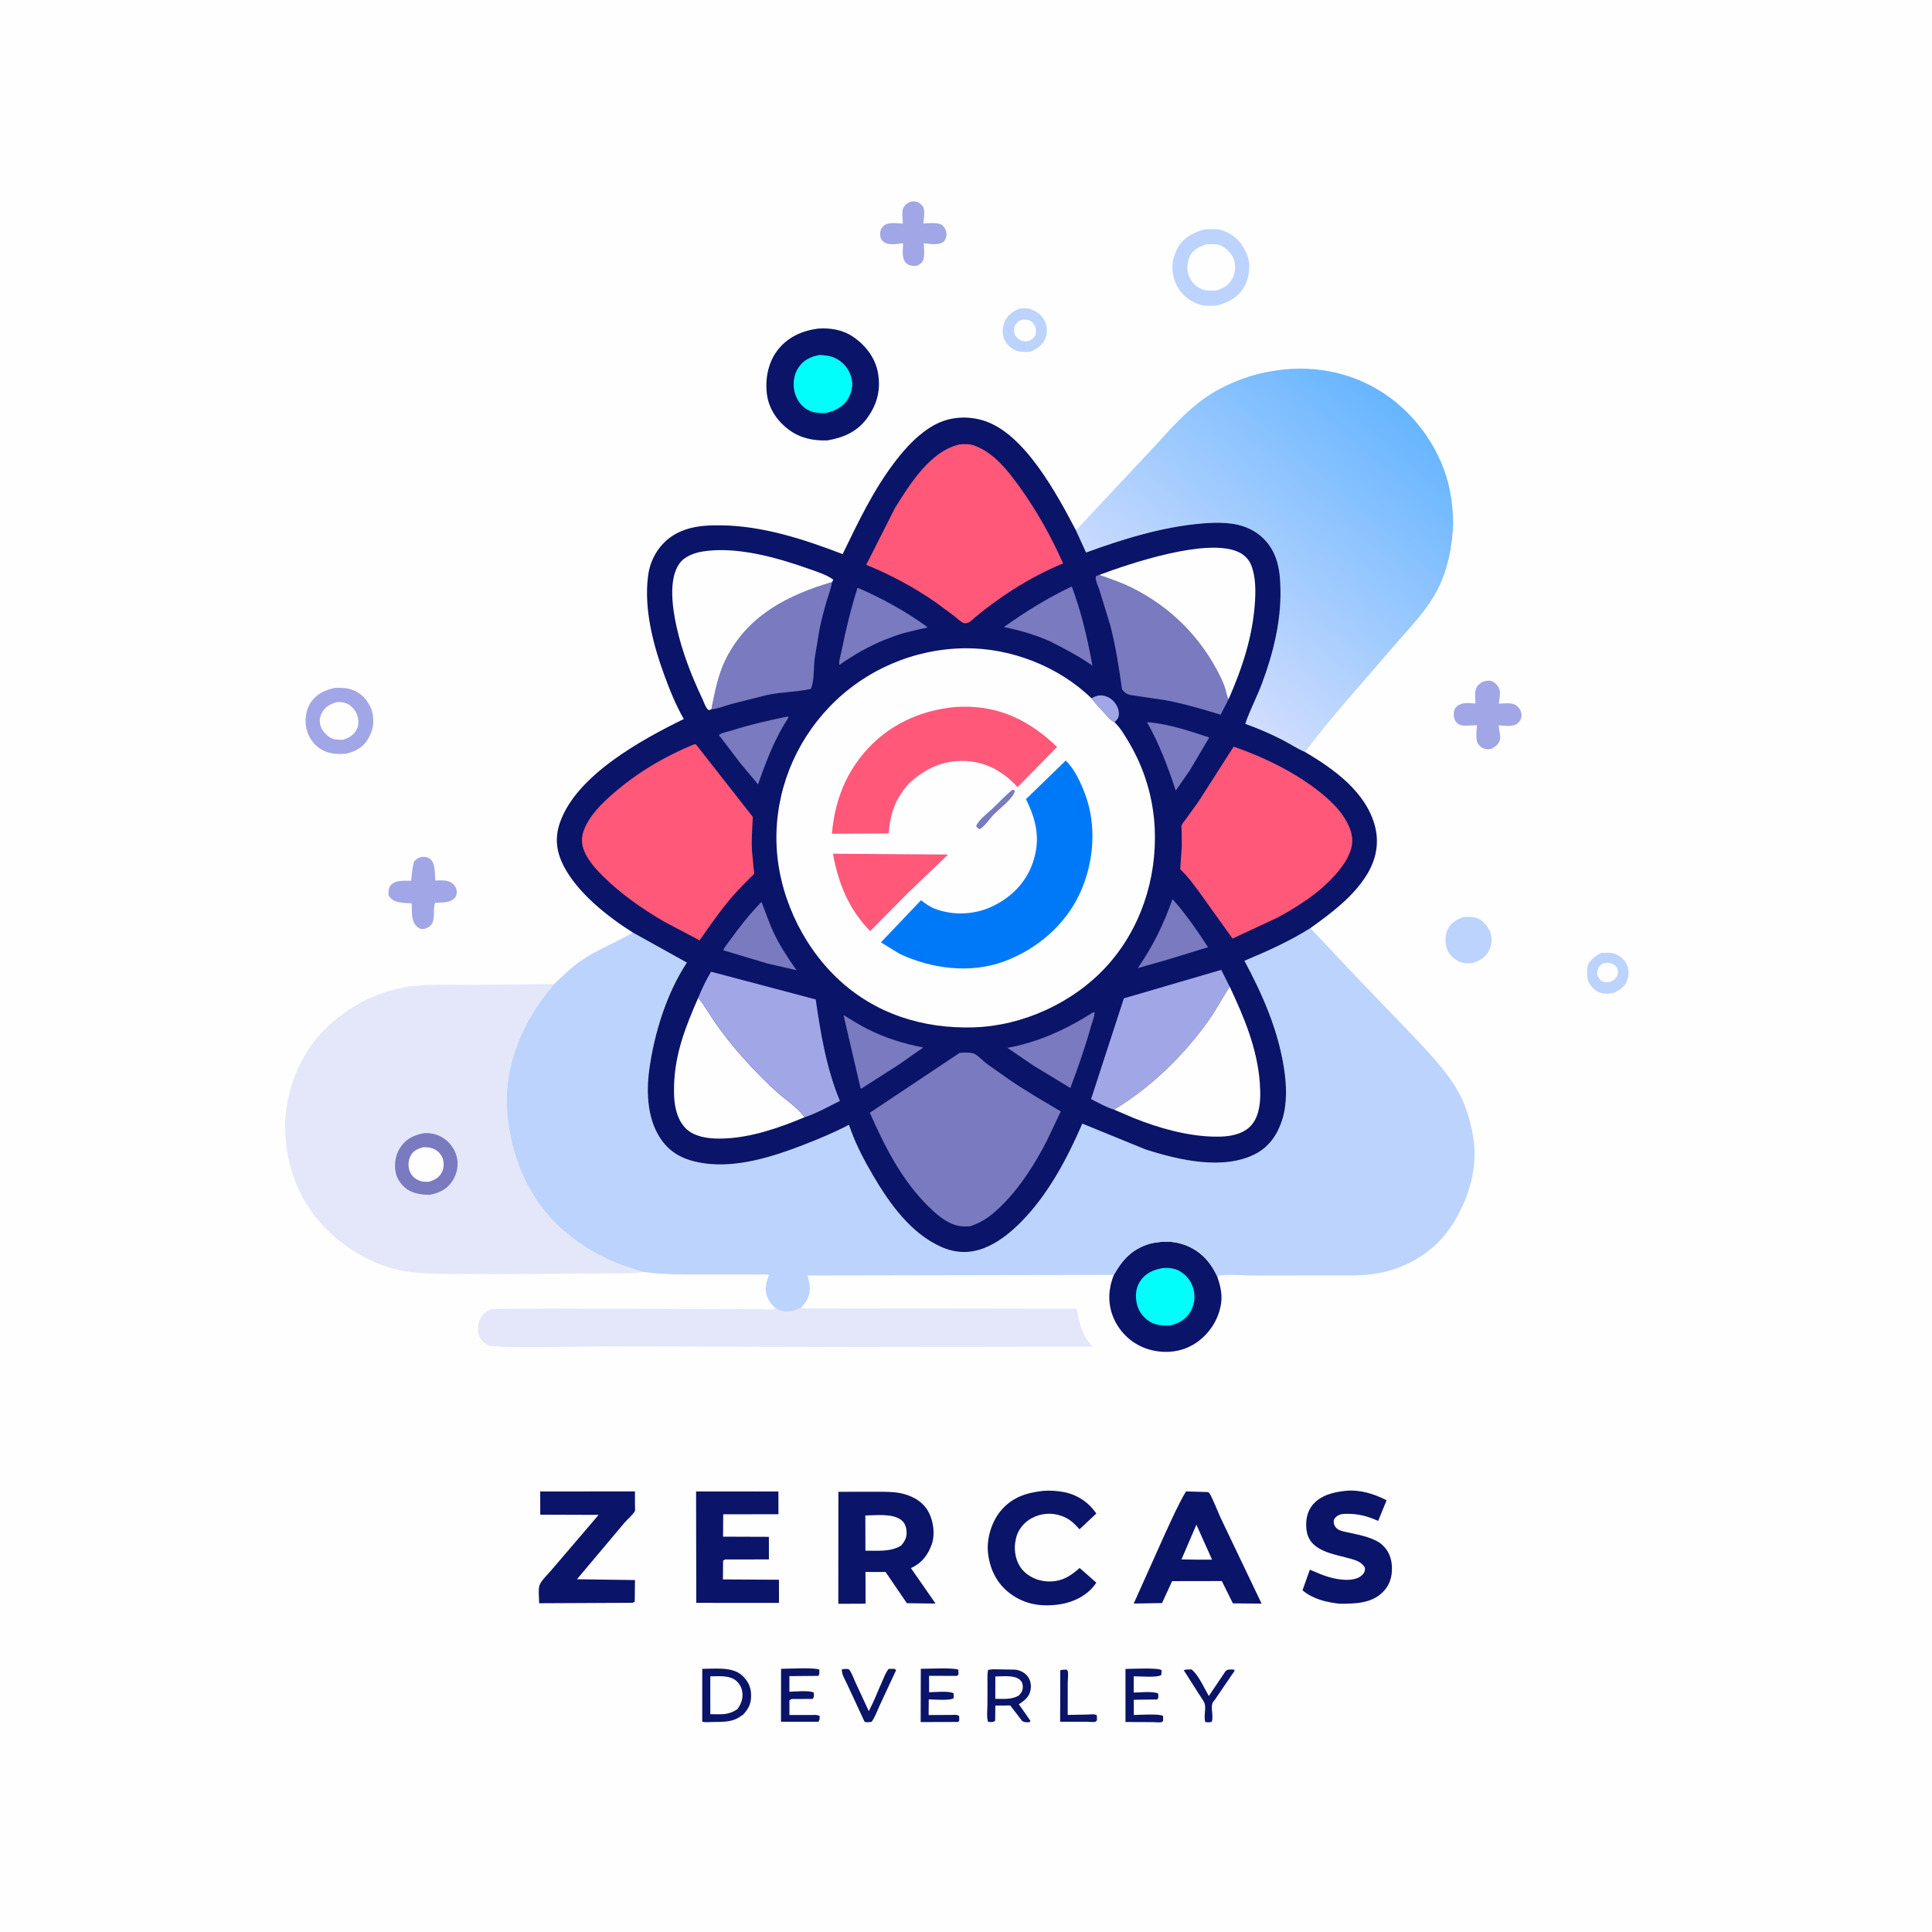 <svg version="1.1" xmlns="http://www.w3.org/2000/svg" style="display: block;" viewBox="0 0 2048 2048" width="1024" height="1024">
<defs>
	<linearGradient id="Gradient1" gradientUnits="userSpaceOnUse" x1="1479.79" y1="426.22" x2="1243.22" y2="699.717">
		<stop class="stop0" offset="0" stop-opacity="1" stop-color="rgb(102,181,255)"/>
		<stop class="stop1" offset="1" stop-opacity="1" stop-color="rgb(209,221,254)"/>
	</linearGradient>
</defs>
<path transform="translate(0,0)" fill="rgb(254,254,254)" d="M -0 -0 L 2048 0 L 2048 2048 L -0 2048 L -0 -0 z"/>
<path transform="translate(0,0)" fill="rgb(10,20,104)" d="M 1123.95 1770.5 C 1126.07 1769.89 1128.3 1769.97 1130.5 1769.88 C 1130.96 1770.42 1131.69 1770.82 1131.87 1771.5 C 1132.63 1774.4 1131.86 1780.07 1131.85 1783.2 L 1131.82 1817.9 L 1153.46 1817.48 C 1156.53 1817.38 1160.04 1816.63 1162.66 1818.25 L 1162.86 1823.5 C 1162.23 1824.05 1161.77 1824.88 1160.97 1825.16 C 1159.4 1825.71 1154.79 1825.15 1152.84 1825.15 L 1123.79 1825.1 L 1123.95 1770.5 z"/>
<path transform="translate(0,0)" fill="rgb(10,20,104)" d="M 1254.83 1770.5 C 1257.55 1769.48 1260.13 1769.69 1263 1769.65 C 1270.26 1775.05 1276.65 1789.71 1281.41 1797.84 L 1299.14 1771.5 C 1301.61 1769.07 1304.78 1769.85 1308 1769.81 L 1308.81 1771 L 1298.11 1786.65 L 1288.34 1801.04 C 1287.46 1802.33 1285.5 1804.45 1285.11 1805.78 C 1283.42 1811.42 1286.57 1819.13 1284.5 1825.22 C 1281.9 1825.8 1280.26 1825.87 1277.64 1825.39 C 1275.82 1819.26 1278.45 1812.52 1277.15 1806.5 C 1276.56 1803.73 1273.34 1799.63 1271.81 1797.13 L 1254.83 1770.5 z"/>
<path transform="translate(0,0)" fill="rgb(10,20,104)" d="M 892.484 1769.5 C 894.695 1769.32 897.73 1768.68 899.776 1769.63 C 901.75 1770.56 905.741 1781.05 906.772 1783.31 L 920.96 1813.92 C 926.193 1804.06 930.241 1793.37 934.806 1783.18 C 936.913 1778.47 938.766 1773.14 942 1769.09 L 948.5 1769.04 L 949.872 1770.5 L 945.939 1778.99 L 932.51 1807.82 C 929.895 1813.55 927.629 1820 924 1825.16 C 921.366 1825.54 919.097 1826.05 916.5 1825.17 L 897.901 1785.08 C 895.837 1780.51 891.839 1774.59 892.484 1769.5 z"/>
<path transform="translate(0,0)" fill="rgb(10,20,104)" d="M 1193.06 1769.16 C 1199.28 1769.13 1228.12 1767.53 1231.36 1770.5 L 1231.05 1775.5 C 1227.2 1778.63 1207.75 1776.9 1201.82 1776.94 L 1201.74 1794.17 C 1208.17 1794.19 1222.3 1792.47 1227.69 1795.22 C 1227.83 1798 1228.55 1799.29 1226.66 1801.5 L 1201.86 1801.8 L 1201.9 1817.95 C 1207.35 1817.92 1229.34 1816.34 1232.89 1819 L 1232.99 1824 C 1232.49 1824.49 1232.16 1825.26 1231.5 1825.47 C 1229.32 1826.15 1224.12 1825.51 1221.72 1825.51 L 1193.06 1825.39 L 1193.06 1769.16 z"/>
<path transform="translate(0,0)" fill="rgb(10,20,104)" d="M 976.092 1769.03 C 982.454 1769.01 1012.37 1767.58 1015.89 1770 L 1016.03 1775 L 1014.58 1776.5 L 984.863 1776.48 L 984.857 1793.83 C 991.202 1793.85 1005.84 1792.04 1010.87 1795 L 1010.97 1800 C 1007.81 1803.06 989.824 1801.44 984.507 1801.44 L 984.403 1818.01 L 1008.31 1817.91 C 1011.49 1817.9 1014.06 1817.29 1016.77 1819 L 1016.84 1824 L 1015.5 1825.35 L 975.953 1825.46 L 976.092 1769.03 z"/>
<path transform="translate(0,0)" fill="rgb(10,20,104)" d="M 827.971 1769.03 C 834.783 1769 864.493 1767.33 868.5 1769.97 C 868.578 1772.34 868.823 1774.33 867.666 1776.5 L 836.811 1776.77 L 836.77 1793.29 C 843.064 1793.28 857.462 1791.48 862.663 1794.23 C 862.777 1797.25 863.264 1798.39 861.5 1800.93 L 839.5 1801 C 837.729 1801.6 838.648 1801.16 836.826 1802.5 L 836.825 1817.97 L 860.399 1817.99 C 863.528 1817.99 866.077 1817.49 868.837 1819 C 868.778 1821.72 869.232 1822.86 867.5 1825.1 L 827.883 1825.11 L 827.971 1769.03 z"/>
<path transform="translate(0,0)" fill="rgb(188,211,253)" d="M 1697.12 1010.17 C 1701.68 1010.17 1706.3 1009.37 1710.75 1010.75 C 1716.56 1012.55 1721.85 1017.04 1724.58 1022.48 C 1726.98 1027.25 1726.54 1035.18 1724.56 1040.08 C 1722.11 1046.15 1716.64 1049.92 1710.87 1052.41 C 1704.66 1053.57 1698.55 1054.21 1692.91 1050.76 C 1688.34 1047.96 1683.78 1042.75 1682.91 1037.29 C 1682.27 1033.32 1681.91 1023.57 1684.49 1020.4 L 1685.29 1019.5 C 1689.03 1015.12 1692.09 1012.8 1697.12 1010.17 z"/>
<path transform="translate(0,0)" fill="rgb(254,254,254)" d="M 1698.88 1021.5 C 1701.4 1020.71 1703.87 1020.37 1706.5 1020.85 C 1709.6 1021.42 1712.16 1022.88 1713.85 1025.63 C 1715.22 1027.85 1715.4 1030.88 1714.64 1033.34 C 1713.58 1036.79 1711.37 1038.36 1708.5 1040.16 C 1706.53 1041.09 1704.18 1041.29 1702 1041.14 C 1699.71 1040.99 1697.19 1040.02 1695.78 1038.16 C 1693.44 1035.08 1692.58 1032.32 1693.45 1028.5 C 1694.29 1024.82 1696.1 1023.61 1698.88 1021.5 z"/>
<path transform="translate(0,0)" fill="rgb(188,211,253)" d="M 1080.21 327.183 C 1083.32 327.054 1088.15 326.347 1091.11 327.254 C 1097.19 329.115 1103.37 333.068 1106.62 338.712 C 1109.66 343.999 1110.69 350.808 1108.86 356.644 C 1106.14 365.341 1100.43 368.908 1092.71 372.792 L 1091.3 372.85 C 1084.71 373.17 1078.07 373.41 1072.5 369.157 L 1071.67 368.5 C 1068.37 366.038 1066.61 363.732 1064.77 360 C 1062.21 354.834 1062.51 347.606 1064.51 342.305 C 1067.48 334.406 1072.76 330.622 1080.21 327.183 z"/>
<path transform="translate(0,0)" fill="rgb(254,254,254)" d="M 1081.6 339.5 C 1083.77 338.964 1086.24 338.561 1088.5 338.866 C 1091.25 339.237 1093.54 340.612 1095.27 342.751 C 1097.81 345.886 1098.82 350.444 1097.75 354.375 C 1096.74 358.066 1093.69 359.851 1090.5 361.38 C 1089.18 361.652 1087.86 361.963 1086.5 361.907 C 1082.41 361.741 1079.28 359.492 1076.78 356.418 C 1074.87 354.061 1074.52 350.821 1075.06 347.907 C 1075.82 343.681 1078.3 341.752 1081.6 339.5 z"/>
<path transform="translate(0,0)" fill="rgb(188,211,253)" d="M 1551.58 972.056 C 1556.72 971.862 1561.96 971.557 1566.79 973.693 C 1572.81 976.362 1577.59 982.593 1579.88 988.646 C 1582.08 994.451 1581.25 1001.46 1578.74 1007.03 C 1575.25 1014.76 1569.05 1017.83 1561.68 1020.82 C 1557.85 1021.02 1553.4 1021.56 1549.7 1020.39 C 1543.75 1018.52 1537.04 1013.53 1534.48 1007.64 C 1531.65 1001.15 1531.41 992.15 1534.44 985.66 C 1537.96 978.093 1543.95 974.624 1551.58 972.056 z"/>
<path transform="translate(0,0)" fill="rgb(10,20,104)" d="M 1052.47 1769.5 L 1076 1769.87 C 1081.21 1770.44 1086.36 1772.95 1089.5 1777.22 C 1092.67 1781.53 1093.42 1786.92 1092.31 1792.08 C 1090.78 1799.18 1085.68 1802.84 1080.03 1806.63 L 1092.21 1823.98 L 1091.76 1825.5 C 1088.49 1825.75 1086.45 1826.02 1083.5 1824.26 L 1070.9 1807.86 L 1055.12 1807.98 L 1054.9 1824 C 1052.7 1826.06 1050.42 1825.31 1047.5 1825.31 C 1045.61 1820.52 1046.71 1812.68 1046.72 1807.47 L 1046.78 1784.63 C 1046.8 1779.87 1046.35 1774.73 1047.5 1770.09 L 1052.47 1769.5 z"/>
<path transform="translate(0,0)" fill="rgb(254,254,254)" d="M 1055.09 1777.13 C 1062.72 1777.1 1075.3 1775.35 1081.2 1780.71 C 1083.47 1782.78 1084.15 1784.73 1084.19 1787.72 C 1084.26 1792.19 1082.83 1794.48 1079.72 1797.5 C 1072.09 1801.76 1063.52 1800.83 1055.06 1800.82 L 1055.09 1777.13 z"/>
<path transform="translate(0,0)" fill="rgb(161,166,230)" d="M 966.46 213.5 L 968.23 213.495 C 973.133 213.582 975.265 215.43 978.5 218.936 C 980.75 224.323 979.297 231.181 978.838 236.902 C 984.195 236.755 995.482 235.214 999.368 239.21 C 1002.02 241.935 1003.34 244.901 1003.27 248.734 C 1003.22 251.641 1002.13 254.935 999.611 256.674 C 994.456 260.228 985.118 258.396 979.244 257.873 C 979.499 263.194 980.302 269.834 978.862 275 C 977.921 278.373 975.396 279.952 972.5 281.546 C 970.783 281.823 970.801 281.908 969.354 281.904 C 965.682 281.893 962.41 281.002 959.906 278.157 C 955.533 273.189 957.202 264.072 957.411 257.812 C 951.403 258.389 942.074 260.473 936.913 256.5 C 933.821 254.12 933.157 252.174 932.999 248.477 C 932.857 245.17 933.975 241.773 936.5 239.51 C 941.487 235.041 950.877 236.723 957.072 237.09 C 956.896 232.506 955.693 224.601 957.474 220.567 C 959.123 216.833 962.735 214.571 966.46 213.5 z"/>
<path transform="translate(0,0)" fill="rgb(10,20,104)" d="M 744.424 1769.06 C 757.327 1769.06 775.923 1766.58 786.222 1775.66 C 792.151 1780.89 795.794 1787.4 796.15 1795.36 C 796.584 1805.05 794.243 1810.43 787.925 1817.43 L 782.692 1820.93 C 774.543 1825.7 765.18 1825.17 756.08 1825.38 C 752.32 1825.46 748.045 1825.97 744.41 1825.07 L 744.424 1769.06 z"/>
<path transform="translate(0,0)" fill="rgb(254,254,254)" d="M 752.945 1777.01 C 760.879 1776.94 771.451 1775.83 778.5 1780.27 C 782.435 1782.75 785.666 1787.46 786.605 1792.03 C 788.162 1799.59 786.013 1805.51 781.813 1811.69 L 781.532 1811.85 C 771.987 1818.39 763.962 1817.2 752.96 1817.08 L 752.945 1777.01 z"/>
<path transform="translate(0,0)" fill="rgb(161,166,230)" d="M 446.39 908.5 L 447.644 908.275 C 450.586 908.001 453.908 908.878 456.236 910.73 C 461.66 915.044 460.941 926.933 461.45 933.412 C 466.961 933.101 474.898 932.69 479.414 936.269 C 482.027 938.339 483.828 941.291 484.112 944.637 C 484.361 947.584 483.8 950.064 481.703 952.231 C 476.738 957.362 467.853 956.588 461.216 957.04 C 458.764 963.683 461.372 972.568 458.006 979 C 456.349 982.168 453.599 983.369 450.402 984.5 L 448.915 984.77 C 446.237 985.059 444.559 984.381 442.5 982.679 C 435.129 976.589 437.044 966.375 436.339 957.599 C 431.313 957.213 425.506 957.281 420.656 955.845 C 416.796 954.702 413.895 952.452 411.91 949 C 411.684 945.033 411.682 941.052 414.553 938.003 C 419.702 932.534 428.931 933.768 435.84 933.628 C 436.705 926.964 436.859 919.287 439.113 913 C 441.477 910.422 443.081 909.574 446.39 908.5 z"/>
<path transform="translate(0,0)" fill="rgb(161,166,230)" d="M 1572.37 722.5 C 1574.48 721.813 1576.77 721.475 1579 721.547 C 1582.35 721.654 1585.09 724.042 1587.12 726.5 C 1591.75 732.096 1589.59 739.398 1588.77 745.969 C 1594.92 745.789 1603.32 744.128 1608.17 748.486 C 1611.07 751.095 1612.99 754.489 1612.86 758.5 C 1612.77 761.42 1611.26 764.555 1609.09 766.5 C 1604.04 771.018 1594.96 769.187 1588.59 768.914 C 1588.89 773.498 1591.27 780.865 1589.72 785.128 C 1588.22 789.276 1585.21 791.402 1581.53 793.5 C 1579.84 794.089 1578.35 794.258 1576.58 794.182 C 1572.68 794.014 1569.73 792.063 1567.25 789.11 C 1563.58 784.721 1565.39 774.368 1565.69 768.811 L 1553.74 769.202 C 1549.43 769.17 1546.66 768.736 1543.63 765.392 C 1541.29 762.808 1540.82 758.659 1541.16 755.281 C 1541.46 752.364 1542.44 750.279 1544.79 748.408 C 1550.25 744.071 1557.61 745.277 1564.05 745.787 C 1563.94 741.064 1563.09 734.441 1564.72 729.999 C 1566.12 726.2 1568.95 724.31 1572.37 722.5 z"/>
<path transform="translate(0,0)" fill="rgb(161,166,230)" d="M 354.757 729.202 C 365.134 728.77 373.4 729.465 382.069 735.9 C 387.859 740.199 393.921 749.432 395.015 756.696 L 395.187 758 C 396.569 766.975 395.117 774.572 390.659 782.469 C 385.061 792.386 377.524 796.143 366.95 798.951 C 358.065 799.565 349.7 799.395 341.684 795.009 C 333.309 790.428 327.413 782.633 325.059 773.381 C 322.745 764.284 323.989 752.875 329.234 744.932 C 335.394 735.601 344.149 731.579 354.757 729.202 z"/>
<path transform="translate(0,0)" fill="rgb(254,254,254)" d="M 357.647 744.117 C 360.619 744.187 363.968 744.324 366.765 745.407 C 372.021 747.44 376.403 752.285 378.384 757.507 C 380.248 762.42 380.547 768.23 378.251 773.025 C 375.227 779.339 369.773 782.192 363.438 784.236 L 362.718 784.194 C 359.522 784.098 355.921 784.291 352.882 783.181 C 347.234 781.117 341.863 775.478 339.891 769.823 C 338.278 765.197 338.889 760.018 341.171 755.731 C 344.84 748.838 350.422 746.181 357.647 744.117 z"/>
<path transform="translate(0,0)" fill="rgb(188,211,253)" d="M 1276.9 243.109 C 1282.4 242.955 1288.7 242.33 1294.03 243.758 C 1303.34 246.249 1312.68 252.952 1317.57 261.387 L 1318.31 262.716 C 1320.1 265.835 1321.81 268.787 1322.78 272.278 C 1325.73 282.799 1324.08 294.969 1318.7 304.431 C 1312.57 315.226 1301.46 320.982 1289.87 323.892 C 1284.56 324.289 1278.09 324.494 1272.94 323.134 C 1261.91 320.223 1252.82 312.913 1247.5 302.808 C 1242.86 294.008 1241.27 282.042 1244.38 272.434 L 1244.88 271 C 1245.77 268.368 1246.69 265.88 1247.99 263.416 C 1254.09 251.894 1264.86 246.544 1276.9 243.109 z"/>
<path transform="translate(0,0)" fill="rgb(254,254,254)" d="M 1278.45 259.105 C 1283.18 258.766 1289.55 258.202 1293.94 260.26 C 1300.21 263.202 1305.67 268.527 1307.99 275.137 C 1310.03 280.934 1309.55 289.047 1306.84 294.5 C 1303.14 301.952 1297.31 305.525 1289.65 307.906 C 1284.28 308.153 1279.24 308.514 1274.09 306.575 C 1268.21 304.363 1263.82 299.912 1261.18 294.268 L 1260.7 293.2 L 1260.22 292.22 C 1257.78 286.736 1258.45 277.689 1260.85 272.335 C 1264.29 264.664 1271 261.693 1278.45 259.105 z"/>
<path transform="translate(0,0)" fill="rgb(10,20,104)" d="M 1105.63 1580.39 C 1112.9 1579.81 1121 1580.29 1128.16 1581.74 C 1142.16 1584.58 1154.17 1592.63 1162.12 1604.41 L 1144.31 1621.12 C 1137.19 1613.01 1131.41 1608.13 1120.6 1605.58 C 1110.46 1603.19 1099.37 1605.34 1090.77 1611.06 C 1084.02 1615.55 1078.49 1623.08 1076.92 1631.05 L 1076.66 1632.5 L 1076.16 1635.06 C 1074.75 1644.59 1077.02 1655.79 1083.14 1663.3 C 1089.48 1671.09 1099.55 1675.68 1109.5 1676.31 C 1124.23 1677.24 1133.95 1671.54 1144.45 1662.11 L 1162.13 1677.69 L 1160.84 1679.55 C 1152.33 1691.4 1137.78 1698.51 1123.5 1700.64 C 1104.2 1703.53 1086.46 1701.02 1070.57 1689.04 C 1057.08 1678.87 1049.74 1664.41 1047.5 1647.75 C 1045.45 1632.51 1050.46 1614.6 1060 1602.58 C 1071.96 1587.52 1087.19 1582.48 1105.63 1580.39 z"/>
<path transform="translate(0,0)" fill="rgb(10,20,104)" d="M 1426.06 1580.38 C 1441.53 1578.81 1456.25 1583.42 1469.85 1590.31 L 1460.95 1612.23 C 1450.59 1607.58 1440.73 1604.77 1429.26 1604.72 C 1424.11 1604.7 1419.38 1604.58 1415.63 1608.64 C 1414.25 1610.14 1413.61 1611.52 1413.76 1613.58 C 1413.99 1616.85 1416 1619.98 1418.99 1621.55 C 1422.62 1623.48 1427.76 1624.15 1431.77 1625.03 C 1441.94 1627.28 1456.88 1630.27 1464.9 1637.31 C 1472.05 1643.6 1475.24 1651.95 1475.5 1661.28 C 1475.79 1671.69 1473.14 1680.52 1465.56 1687.97 C 1453.38 1699.92 1436.02 1699.99 1420.17 1700.01 C 1405.87 1698.44 1392 1695.22 1380.7 1685.78 L 1388.52 1663.93 C 1401.2 1669.47 1412.9 1674.46 1427 1674.7 C 1432.75 1674.79 1440.17 1673.73 1444.26 1669.26 C 1446.65 1666.65 1446.97 1665.47 1446.94 1662 C 1443.02 1654.58 1434.29 1653.05 1426.81 1651.02 C 1415.62 1647.99 1403.33 1645.94 1394.03 1638.46 C 1388.2 1633.78 1385.45 1627.67 1384.77 1620.31 C 1383.96 1611.39 1385.73 1601.73 1391.78 1594.82 C 1400.51 1584.85 1413.48 1581.73 1426.06 1580.38 z"/>
<path transform="translate(0,0)" fill="rgb(10,20,104)" d="M 572.62 1581.02 L 673.08 1580.93 L 673.105 1597.01 C 673.107 1597.82 673.324 1600.96 673.112 1601.51 C 671.904 1604.67 664.594 1611.05 662.094 1614.02 L 611.594 1674.07 L 673.115 1674.93 L 672.832 1697.96 L 670.5 1699.02 L 571.52 1699.51 C 571.543 1694.55 570.358 1684.59 571.986 1680.23 C 573.805 1675.36 581.358 1668.21 584.799 1664.06 L 634.574 1605.83 L 572.719 1605.62 L 572.62 1581.02 z"/>
<path transform="translate(0,0)" fill="rgb(10,20,104)" d="M 737.876 1580.98 L 825.14 1581.05 L 825.191 1605.13 L 766.646 1605.21 L 766.472 1628.93 L 815.038 1629.1 L 815.088 1653.05 L 768.5 1653.09 L 766.49 1654.42 L 766.335 1674.25 L 825.711 1674.6 L 825.754 1699.11 L 738.102 1699.1 L 737.876 1580.98 z"/>
<path transform="translate(0,0)" fill="rgb(10,20,104)" d="M 1257.22 1580.95 L 1280.17 1581.66 C 1280.66 1581.82 1281.19 1581.99 1281.57 1582.35 C 1283.94 1584.51 1291.82 1604.55 1293.52 1608.16 L 1337.34 1699.89 L 1306.92 1699.63 L 1295.17 1675.95 L 1284.25 1676 L 1242.5 1676.07 L 1231.79 1699.32 L 1201.8 1699.83 L 1235.29 1625.14 C 1242.25 1610.25 1248.79 1595.07 1257.22 1580.95 z"/>
<path transform="translate(0,0)" fill="rgb(254,254,254)" d="M 1268.22 1616.19 L 1284.84 1653.31 L 1269.26 1653.31 L 1252.42 1653.05 L 1268.22 1616.19 z"/>
<path transform="translate(0,0)" fill="rgb(10,20,104)" d="M 888.741 1581.37 L 928.651 1581.32 C 938.384 1581.37 949.059 1581.08 958.466 1583.77 C 969.444 1586.91 978.788 1592.49 984.335 1602.85 C 989.533 1612.56 991.422 1626.68 987.63 1637.23 C 983.771 1647.97 977.428 1656.59 967.027 1661.55 L 965.594 1662.22 L 991.716 1699.81 L 980.055 1699.72 L 961.298 1699.44 L 938.736 1666.36 L 917.438 1666.33 L 917.561 1699.96 L 888.649 1700.09 L 888.741 1581.37 z"/>
<path transform="translate(0,0)" fill="rgb(254,254,254)" d="M 917.299 1606.47 C 928.761 1606.29 946.116 1604.06 955.5 1611.4 C 958.882 1614.05 960.521 1618.12 960.911 1622.29 C 961.562 1629.25 959.729 1633.06 955.33 1638.25 C 944.413 1645.31 929.921 1643.69 917.384 1643.8 L 917.299 1606.47 z"/>
<path transform="translate(0,0)" fill="rgb(10,20,104)" d="M 1180.75 1351.44 C 1189.87 1335.07 1200.41 1323.76 1218.99 1318.39 C 1221.64 1317.63 1224.27 1317.25 1227 1316.91 L 1228.92 1316.66 C 1244.23 1314.72 1259.82 1318.98 1271.92 1328.62 C 1280.29 1335.29 1285.66 1343.41 1290.28 1352.94 C 1293.37 1362.05 1295.77 1371.36 1294.48 1381.04 C 1292.25 1397.62 1283.01 1412.51 1269.52 1422.33 C 1256.86 1431.55 1241.64 1434.63 1226.23 1432.29 C 1210.36 1429.87 1196.65 1421.78 1187.11 1408.77 C 1178.16 1396.57 1174.23 1381.58 1176.57 1366.58 L 1176.83 1365 C 1177.61 1360.16 1179.01 1355.99 1180.75 1351.44 z"/>
<path transform="translate(0,0)" fill="rgb(1,254,250)" d="M 1232.3 1344.21 C 1238.28 1343.7 1244.84 1344.26 1250.15 1347.24 C 1257.23 1351.22 1262.79 1358.02 1264.97 1365.87 C 1267.26 1374.15 1266.28 1383.19 1261.85 1390.58 C 1256.78 1399.04 1249.39 1402.84 1240.2 1405.18 C 1232.46 1405.2 1225.93 1405.12 1219 1401.05 C 1212.58 1397.29 1206.92 1390.07 1205.23 1382.75 C 1203.39 1374.78 1203.65 1366.03 1208.09 1358.93 C 1213.9 1349.65 1221.99 1346.28 1232.3 1344.21 z"/>
<path transform="translate(0,0)" fill="rgb(10,20,104)" d="M 866.83 348.359 C 880.161 347.352 893.421 349.505 904.648 357.245 C 917.716 366.254 927.991 379.528 930.725 395.5 C 933.699 412.872 930.045 427.864 919.862 442.307 C 909.265 457.337 894.859 463.75 877.234 466.828 C 862.369 467.382 848.685 464.64 836.5 455.75 C 824.71 447.147 815.467 434.162 813.218 419.529 C 810.702 403.153 813.845 384.849 824.069 371.476 C 834.72 357.544 849.765 350.715 866.83 348.359 z"/>
<path transform="translate(0,0)" fill="rgb(1,254,250)" d="M 868.984 376.264 C 875.067 376.596 880.49 377.104 886 379.9 C 894.499 384.212 900.077 391.445 902.579 400.578 C 904.548 407.767 902.799 416.379 899.02 422.636 C 893.549 431.695 885.086 435.632 875.244 437.906 C 867.805 438.043 861.689 437.666 855.049 433.74 C 848.464 429.846 843.879 422.333 842.159 415 C 840.196 406.634 841.486 397.107 846.265 389.848 C 851.803 381.435 859.453 377.942 868.984 376.264 z"/>
<path transform="translate(0,0)" fill="rgb(228,231,250)" d="M 822.037 1386.73 C 827.595 1390.12 833.297 1391.15 839.8 1389.77 C 841.498 1389.41 847.499 1386.58 848.425 1386.87 L 1139.8 1387.28 L 1140.72 1387.18 C 1142.37 1389.64 1142.27 1393.13 1142.94 1396.01 C 1145.55 1407.21 1149.11 1418.14 1157.38 1426.43 L 1158.41 1427.45 L 880.135 1427.87 L 642.208 1427.12 C 623.991 1427.1 525.602 1429.84 517.559 1426.06 C 512.712 1423.78 508.923 1419.78 507.421 1414.59 C 505.966 1409.57 506.468 1402.61 509.018 1397.97 C 511.143 1394.1 515.098 1389.75 519.371 1388.3 C 523.129 1387.02 530.023 1387.56 534.106 1387.45 L 583.544 1387.13 L 772.629 1387.62 L 806.743 1387.79 C 810.97 1387.8 816.918 1388.61 820.92 1387.25 L 822.037 1386.73 z"/>
<path transform="translate(0,0)" fill="rgb(228,231,250)" d="M 680.963 1348.19 C 676.106 1349.65 670.6 1349.57 665.552 1349.74 L 525.204 1350.6 L 474 1350.33 C 455.726 1350.19 437.462 1349.95 419.613 1345.51 C 392.733 1338.83 368.741 1324.65 348.705 1305.72 C 318.003 1276.71 303.055 1237.65 302.201 1195.83 C 301.463 1159.69 317.202 1118.88 342.457 1093.01 C 367.189 1067.68 400.409 1049.87 435.768 1045.54 C 456.971 1042.95 479.32 1044.09 500.671 1044.01 L 587.354 1043.16 C 554.989 1080.97 533.809 1128.04 537.652 1178.79 C 541.349 1227.61 561.337 1273.59 598.95 1305.8 C 616.315 1320.67 636.558 1332.26 657.853 1340.52 L 680.963 1348.19 z"/>
<path transform="translate(0,0)" fill="rgb(121,122,191)" d="M 449.064 1201.23 C 455.87 1200.76 462.359 1202.07 468.312 1205.4 C 476.234 1209.83 482.124 1217.83 484.267 1226.63 C 486.404 1235.4 484.346 1244.49 479.498 1251.98 C 473.768 1260.84 465.576 1264.63 455.546 1266.56 C 447.71 1266.43 440.224 1265.67 433.249 1261.73 C 426.692 1258.03 421.193 1250.7 419.554 1243.32 C 417.578 1234.42 419.162 1224.34 424.127 1216.72 C 430.364 1207.15 438.235 1203.49 449.064 1201.23 z"/>
<path transform="translate(0,0)" fill="rgb(254,254,254)" d="M 448.663 1216.05 C 452.188 1216.05 455.369 1216.21 458.71 1217.45 C 463.479 1219.23 467.19 1222.81 469.099 1227.55 C 470.805 1231.78 470.705 1237.75 468.778 1241.9 C 465.824 1248.27 461.267 1250.53 454.856 1252.73 C 451.397 1252.77 447.918 1252.91 444.656 1251.58 C 440.118 1249.73 436.493 1246.81 434.586 1242.21 C 432.366 1236.87 432.507 1230.7 435.062 1225.5 C 437.872 1219.78 442.896 1217.77 448.663 1216.05 z"/>
<path transform="translate(0,0)" fill="url(#Gradient1)" d="M 1344.22 394.111 C 1387.61 385.712 1431.36 392.976 1468.28 417.853 C 1502.72 441.055 1529.09 479.497 1537.05 520.5 C 1539.28 531.991 1540.2 543.186 1540.51 554.85 C 1539.31 578.451 1535.52 601.243 1525.05 622.685 C 1513.2 646.949 1492.26 667.643 1474.82 688.033 C 1444.11 723.916 1411.73 759.401 1383.39 797.147 C 1375.78 794.012 1368.1 788.867 1360.76 785.037 C 1347.6 778.164 1333.98 772.329 1320.02 767.284 C 1324.88 752.873 1332.29 739.073 1337.65 724.764 C 1349.43 693.345 1357.87 659.572 1357.37 625.867 C 1357.2 614.55 1356.53 603.307 1352.82 592.506 C 1347.89 578.195 1338.16 567.07 1324.47 560.529 C 1309.19 553.23 1290.47 553.547 1274 554.932 C 1232.23 558.445 1190.49 571.389 1151.28 585.69 L 1140.38 561.866 C 1147.36 555.477 1153.85 547.616 1160.5 540.787 L 1223.05 474.066 C 1239.73 455.837 1257.13 435.836 1277.53 421.664 C 1296.8 408.268 1321.16 398.347 1344.22 394.111 z"/>
<path transform="translate(0,0)" fill="rgb(188,211,253)" d="M 1389.04 983.84 L 1437.93 1035.71 L 1495.71 1095.8 C 1513.7 1114.88 1533.03 1134.46 1545.94 1157.5 C 1554.15 1172.18 1558.5 1187.8 1561.47 1204.22 C 1567.73 1238.87 1555.44 1276.47 1535.19 1304.5 C 1517.02 1329.63 1486.85 1346.17 1456.37 1350.44 C 1440.86 1352.62 1424.12 1351.86 1408.45 1351.94 L 1327.08 1352.05 C 1319.92 1352.05 1295.77 1350.2 1290.28 1352.94 C 1285.66 1343.41 1280.29 1335.29 1271.92 1328.62 C 1259.82 1318.98 1244.23 1314.72 1228.92 1316.66 L 1227 1316.91 C 1224.27 1317.25 1221.64 1317.63 1218.99 1318.39 C 1200.41 1323.76 1189.87 1335.07 1180.75 1351.44 L 856.097 1352.04 C 858.56 1361.35 860.284 1370.07 854.921 1378.91 C 853.165 1381.81 850.677 1384.36 848.425 1386.87 C 847.499 1386.58 841.498 1389.41 839.8 1389.77 C 833.297 1391.15 827.595 1390.12 822.037 1386.73 C 818.867 1383.55 816.041 1380.75 814.208 1376.56 L 813.668 1375.26 L 813.155 1374.14 C 809.948 1366.68 812.619 1358.16 815.288 1351.04 L 747.065 1351.06 C 724.733 1351.1 703.143 1351.35 680.963 1348.19 L 657.853 1340.52 C 636.558 1332.26 616.315 1320.67 598.95 1305.8 C 561.337 1273.59 541.349 1227.61 537.652 1178.79 C 533.809 1128.04 554.989 1080.97 587.354 1043.16 C 596.463 1034.7 605.603 1025.48 615.862 1018.43 C 633.209 1006.51 652.876 999.188 670.884 988.558 L 728.097 1020.39 C 706.659 1052.88 693.602 1095.22 688.296 1133.5 C 684.742 1159.14 686.26 1188.99 702.567 1210.29 C 713.731 1224.88 729.274 1230.74 747 1233.24 C 781.546 1238.12 819.688 1226.07 851.584 1213.68 C 868.029 1207.28 884.257 1200.57 899.888 1192.36 L 902.184 1198.74 C 908.334 1215.41 916.707 1231.09 925.686 1246.39 C 943.04 1275.97 965.722 1307.73 998.168 1321.96 C 1012.78 1328.38 1027.94 1328.93 1042.84 1323.17 C 1057.7 1317.42 1070.12 1307.51 1081.32 1296.38 C 1110.44 1267.45 1131.12 1228.54 1147.31 1191.12 L 1214.4 1218.47 C 1249.28 1229.65 1297.3 1241.07 1331.5 1222.84 C 1346.15 1215.03 1354.96 1201.31 1359.59 1185.67 C 1364.64 1168.63 1363.78 1149.35 1361.04 1132 C 1354.59 1091.19 1338.55 1054.63 1319.17 1018.48 C 1343.29 1008.32 1366.86 997.903 1389.04 983.84 z"/>
<path transform="translate(0,0)" fill="rgb(10,20,104)" d="M 670.884 988.558 C 644.055 971.728 612.189 946.375 597.585 918.076 C 589.955 903.292 587.928 888.753 593.321 872.719 C 610.36 822.059 679.93 784.193 724.825 762.2 C 716.243 747.014 709.967 731.553 703.999 715.175 C 692.248 682.931 682.547 645.466 686.923 611 C 687.591 605.742 688.645 601.019 690.551 596.084 C 696.205 581.441 706.734 569.867 721.199 563.5 C 734.815 557.507 748.968 556.748 763.627 556.871 C 808.093 557.243 852.138 571.57 893.23 587.386 C 909.974 552.989 925.945 519.006 949.453 488.5 C 960.867 473.688 974.436 459.088 991.11 450.171 C 1007.06 441.645 1025.85 440.533 1043 445.951 C 1086.16 459.583 1120.39 523.918 1140.38 561.866 L 1151.28 585.69 C 1190.49 571.389 1232.23 558.445 1274 554.932 C 1290.47 553.547 1309.19 553.23 1324.47 560.529 C 1338.16 567.07 1347.89 578.195 1352.82 592.506 C 1356.53 603.307 1357.2 614.55 1357.37 625.867 C 1357.87 659.572 1349.43 693.345 1337.65 724.764 C 1332.29 739.073 1324.88 752.873 1320.02 767.284 C 1333.98 772.329 1347.6 778.164 1360.76 785.037 C 1368.1 788.867 1375.78 794.012 1383.39 797.147 C 1414.08 815.244 1448.42 839.733 1457.68 876.363 C 1462.21 894.297 1458.42 911.869 1448.81 927.417 C 1434.51 950.559 1410.88 968.261 1389.04 983.84 C 1366.86 997.903 1343.29 1008.32 1319.17 1018.48 C 1338.55 1054.63 1354.59 1091.19 1361.04 1132 C 1363.78 1149.35 1364.64 1168.63 1359.59 1185.67 C 1354.96 1201.31 1346.15 1215.03 1331.5 1222.84 C 1297.3 1241.07 1249.28 1229.65 1214.4 1218.47 L 1147.31 1191.12 C 1131.12 1228.54 1110.44 1267.45 1081.32 1296.38 C 1070.12 1307.51 1057.7 1317.42 1042.84 1323.17 C 1027.94 1328.93 1012.78 1328.38 998.168 1321.96 C 965.722 1307.73 943.04 1275.97 925.686 1246.39 C 916.707 1231.09 908.334 1215.41 902.184 1198.74 L 899.888 1192.36 C 884.257 1200.57 868.029 1207.28 851.584 1213.68 C 819.688 1226.07 781.546 1238.12 747 1233.24 C 729.274 1230.74 713.731 1224.88 702.567 1210.29 C 686.26 1188.99 684.742 1159.14 688.296 1133.5 C 693.602 1095.22 706.659 1052.88 728.097 1020.39 L 670.884 988.558 z"/>
<path transform="translate(0,0)" fill="rgb(161,166,230)" d="M 1156.94 740.162 C 1162.34 737.458 1165.83 736.152 1171.8 737.941 C 1177.87 739.757 1182 744.086 1184.64 749.759 C 1186.04 752.765 1186.67 757.435 1185.39 760.564 C 1184.6 762.471 1182.92 764.157 1181.52 765.632 C 1178.08 764.416 1175.22 760.753 1172.74 758.132 C 1167.28 752.347 1161.62 746.607 1156.94 740.162 z"/>
<path transform="translate(0,0)" fill="rgb(121,122,191)" d="M 1215.85 765.523 C 1237.82 766.998 1261.04 774.911 1281.88 781.757 L 1261.26 816.602 L 1246.34 838.053 C 1237.95 812.662 1229.08 788.887 1215.85 765.523 z"/>
<path transform="translate(0,0)" fill="rgb(121,122,191)" d="M 1242.91 953.122 C 1257.23 969.121 1268.83 986.186 1280.61 1004.07 L 1237.93 1017.17 L 1206.14 1026.26 C 1222.28 1002.68 1233.44 979.967 1242.91 953.122 z"/>
<path transform="translate(0,0)" fill="rgb(121,122,191)" d="M 835.189 759.5 L 835.85 760.57 C 821.209 783.053 812.391 806.364 803.552 831.492 L 784.407 808.548 L 762.009 779.08 C 764.647 776.881 771.131 775.726 774.5 774.659 C 794.543 768.312 814.596 763.658 835.189 759.5 z"/>
<path transform="translate(0,0)" fill="rgb(121,122,191)" d="M 807.198 956.071 C 811.545 966.844 815.105 977.98 820.05 988.5 C 826.835 1002.93 835.288 1015.45 844.355 1028.46 L 813.75 1021.43 L 767.844 1007.68 L 766.851 1007.43 C 767.565 1004.29 771.206 1000.3 773.15 997.553 C 783.582 982.834 794.695 969.069 807.198 956.071 z"/>
<path transform="translate(0,0)" fill="rgb(121,122,191)" d="M 894.158 1076.01 C 902.718 1081.1 910.983 1086.53 919.914 1090.99 C 938.953 1100.49 957.911 1106.29 978.716 1110.43 L 951.908 1129.13 L 913.085 1153.94 L 912.196 1153.48 L 894.158 1076.01 z"/>
<path transform="translate(0,0)" fill="rgb(121,122,191)" d="M 1158.18 1073.5 L 1160.37 1072.94 C 1160.2 1077.69 1157.82 1083.2 1156.54 1087.81 C 1150.31 1110.26 1142.78 1131.53 1134.59 1153.32 L 1095.58 1129.64 L 1067.9 1110.76 C 1100.83 1104.71 1130 1091.26 1158.18 1073.5 z"/>
<path transform="translate(0,0)" fill="rgb(121,122,191)" d="M 908.998 623.013 C 934.183 633.62 961.119 648.641 983.174 664.778 C 981.289 666.133 977.499 666.352 975.202 666.84 L 958.5 670.983 C 951.494 672.967 944.761 675.48 937.985 678.133 C 920.759 685.105 905.031 694.269 889.776 704.824 C 888.904 701.545 891.324 693.709 892.017 690.237 C 896.589 667.356 902.007 645.282 908.998 623.013 z"/>
<path transform="translate(0,0)" fill="rgb(121,122,191)" d="M 1136.14 621.66 C 1146.28 648.632 1152.89 677.343 1158.03 705.643 C 1143.57 695.389 1128.04 687.43 1112.26 679.463 C 1096.46 672.564 1080.96 668.146 1064.11 664.721 C 1086.95 648.51 1110.78 633.616 1136.14 621.66 z"/>
<path transform="translate(0,0)" fill="rgb(121,122,191)" d="M 882.012 617 C 881.072 623.436 878.623 629.44 876.777 635.648 C 873.729 645.898 870.846 656.488 868.734 666.969 L 863.544 698.423 C 862.382 707.719 863.364 722.039 859.506 730.303 C 844.391 733.671 828.453 733.415 813.135 736.709 L 775.259 746.289 C 768.455 748.213 761.044 751.227 754.031 751.996 C 758.226 731.776 761.467 713.177 771.492 694.719 C 795.255 650.966 836.139 630.635 882.012 617 z"/>
<path transform="translate(0,0)" fill="rgb(161,166,230)" d="M 1181 1176.24 C 1172.98 1173.98 1164.01 1168.85 1156.57 1165.06 L 1191.34 1058.29 L 1294.55 1028.1 L 1303.54 1045.96 C 1295.85 1057.79 1289.35 1070.16 1281.19 1081.74 C 1255.47 1118.23 1219.43 1153.32 1181 1176.24 z"/>
<path transform="translate(0,0)" fill="rgb(121,122,191)" d="M 1302.38 741.12 L 1293.95 757.605 C 1274.89 751.817 1255.48 746.099 1235.91 742.329 L 1199.44 736.919 C 1194.6 736.105 1192.1 734.49 1189.32 730.5 C 1186.26 707.759 1182.66 685.258 1176.97 663 L 1165.56 625.856 C 1164.3 622.016 1160.61 614.464 1161.71 610.69 L 1165.19 609.464 C 1177.08 613.592 1188.69 617.479 1200 623.125 C 1241.44 643.808 1273.61 676.281 1293.86 717.893 C 1295.95 722.19 1297.79 726.503 1299.09 731.115 C 1299.96 734.217 1300.56 738.47 1302.38 741.12 z"/>
<path transform="translate(0,0)" fill="rgb(254,254,254)" d="M 740.168 1057.65 L 740.994 1058.67 C 747.572 1066.97 752.776 1076.35 758.872 1085.03 C 770.029 1100.91 782.519 1115.98 795.794 1130.13 C 804.876 1139.81 814.45 1149.48 824.391 1158.28 C 833.595 1166.42 845.773 1174.36 852.946 1184.3 C 825.818 1195.61 796.223 1205.99 766.608 1206.88 C 756.184 1207.19 745.775 1206.56 736.065 1202.36 C 727.655 1198.72 722.066 1191.72 718.763 1183.31 C 714.656 1172.87 714.23 1161.75 714.533 1150.65 C 715.457 1116.86 726.78 1088.18 740.168 1057.65 z"/>
<path transform="translate(0,0)" fill="rgb(254,254,254)" d="M 1165.19 609.464 C 1198.19 597.109 1279.11 569.975 1312.5 585.003 C 1319.45 588.131 1324.54 593.589 1327.01 600.812 C 1331.1 612.763 1331.09 626.122 1330.28 638.594 C 1327.93 674.689 1316.84 708.213 1302.38 741.12 C 1300.56 738.47 1299.96 734.217 1299.09 731.115 C 1297.79 726.503 1295.95 722.19 1293.86 717.893 C 1273.61 676.281 1241.44 643.808 1200 623.125 C 1188.69 617.479 1177.08 613.592 1165.19 609.464 z"/>
<path transform="translate(0,0)" fill="rgb(161,166,230)" d="M 740.168 1057.65 C 744.085 1048.16 748.373 1038.79 753.782 1030.05 L 864.723 1059.45 C 869.928 1095.87 876.18 1132.83 890.345 1167.03 C 878.308 1172.98 865.699 1180.16 852.946 1184.3 C 845.773 1174.36 833.595 1166.42 824.391 1158.28 C 814.45 1149.48 804.876 1139.81 795.794 1130.13 C 782.519 1115.98 770.029 1100.91 758.872 1085.03 C 752.776 1076.35 747.572 1066.97 740.994 1058.67 L 740.168 1057.65 z"/>
<path transform="translate(0,0)" fill="rgb(254,254,254)" d="M 1303.54 1045.96 C 1318.9 1078.5 1332.7 1111.37 1335.44 1147.67 C 1336.27 1158.65 1336.41 1171.42 1332.69 1181.93 C 1329.68 1190.45 1324.31 1196.61 1316.07 1200.35 C 1307.05 1204.44 1296.71 1205.11 1286.94 1204.9 C 1258.26 1204.31 1227.98 1195.69 1201.54 1185.05 L 1181 1176.24 C 1219.43 1153.32 1255.47 1118.23 1281.19 1081.74 C 1289.35 1070.16 1295.85 1057.79 1303.54 1045.96 z"/>
<path transform="translate(0,0)" fill="rgb(254,254,254)" d="M 754.031 751.996 L 751.499 752.767 L 750.701 752.314 C 748.06 750.269 746.134 744.201 744.701 741.168 C 733.018 716.445 723.121 691.186 717.187 664.439 C 712.969 645.422 708.201 614.429 720.125 597.5 C 725.605 589.72 736.114 585.964 745.203 584.54 C 780.799 578.964 823.608 591.011 857 602.858 C 865.795 605.979 875.768 608.995 883.387 614.491 L 882.012 617 C 836.139 630.635 795.255 650.966 771.492 694.719 C 761.467 713.177 758.226 731.776 754.031 751.996 z"/>
<path transform="translate(0,0)" fill="rgb(121,122,191)" d="M 1017.4 1115.97 C 1021.37 1115.88 1029.71 1115.36 1033.17 1117.18 C 1037.18 1119.28 1041.86 1124.45 1045.58 1127.31 L 1068.17 1143.29 C 1086.4 1156.04 1105.46 1166.69 1124.46 1178.16 L 1109.69 1209.32 C 1097.25 1233.35 1082.69 1256.7 1063.62 1276.1 C 1053.02 1286.88 1042.83 1295.31 1028.27 1299.93 C 1021.31 1300.31 1016.1 1300.12 1009.48 1297.44 C 999.723 1293.49 991.466 1286.11 984.082 1278.82 C 955.808 1250.9 937.887 1215.48 922.059 1179.56 L 1017.4 1115.97 z"/>
<path transform="translate(0,0)" fill="rgb(255,88,121)" d="M 1016.82 471.169 C 1022.01 470.476 1028 470.513 1032.93 472.333 C 1053.87 480.051 1068.49 498.999 1081.1 516.538 C 1099.37 541.959 1114.15 568.641 1126.93 597.211 C 1091.5 611.793 1056.71 634.258 1027.84 659.352 C 1024.82 660.446 1023.64 661.491 1020.5 659.954 C 1017.48 658.478 1014.19 655.095 1011.5 653 L 990.954 637.882 C 968.82 622.53 943.216 608.827 918.223 598.735 L 948.838 538.253 C 964.521 513.128 986.131 478.311 1016.82 471.169 z"/>
<path transform="translate(0,0)" fill="rgb(255,88,121)" d="M 1307.71 791.45 C 1339.91 802.573 1373.61 819.013 1400.19 840.5 C 1409.59 848.095 1419.22 857.243 1425.56 867.592 C 1431.51 877.288 1435.47 887.587 1432.4 899.07 C 1429.49 909.946 1422.51 919.464 1415.14 927.701 C 1397.98 946.856 1377.06 960.157 1354.71 972.416 L 1306.53 994.907 L 1270.82 945.049 C 1264.93 937.308 1259.39 929.406 1252.33 922.652 L 1251.05 921.435 L 1252.76 897 L 1252.57 880.624 C 1252.54 879.377 1252.12 876.32 1252.42 875.247 C 1253.03 873.117 1255.92 869.877 1257.29 867.971 L 1270.91 849.014 L 1307.71 791.45 z"/>
<path transform="translate(0,0)" fill="rgb(255,88,121)" d="M 734.411 789.5 L 737.5 788.777 L 797.993 865.949 C 797.546 878.313 796.359 890.331 797.216 902.77 L 798.903 920.312 C 799.006 921.678 799.636 925.097 799.348 926.293 C 799.214 926.847 795.437 930.13 794.889 930.673 L 780.74 945.388 C 766.161 961.31 753.96 979.164 741.585 996.8 L 704.179 977.079 C 681.245 963.778 658.46 947.792 639.507 929.122 C 631.866 921.595 623.749 912.636 619.5 902.676 C 615.993 894.455 616.04 887.151 619.369 878.906 C 625.323 864.156 637.484 852.123 649.251 841.844 C 675.14 819.232 702.772 802.845 734.411 789.5 z"/>
<path transform="translate(0,0)" fill="rgb(254,254,254)" d="M 1181.52 765.632 C 1187.92 771.871 1192.57 779.952 1197.08 787.599 C 1213.27 815.033 1222.56 846.114 1224.05 877.97 C 1226.55 931.554 1208.92 985.603 1172.18 1025.26 C 1136.99 1063.25 1084.18 1087.38 1032.33 1089.03 C 978.561 1090.74 927.492 1074.81 887.878 1037.32 C 849.08 1000.61 824.264 946.062 823.067 892.564 C 821.87 839.101 842.381 787.713 879.394 749.168 C 916.808 710.206 968.688 687.796 1022.7 687.198 C 1071.29 686.66 1122.08 706.32 1156.94 740.162 C 1161.62 746.607 1167.28 752.347 1172.74 758.132 C 1175.22 760.753 1178.08 764.416 1181.52 765.632 z"/>
<path transform="translate(0,0)" fill="rgb(121,122,191)" d="M 1072.69 837.5 C 1074.5 837.176 1073.49 837.147 1075.68 838 L 1075.55 839.219 C 1073.94 846.528 1058.19 858.334 1052.77 864.074 C 1048.23 868.89 1044.1 875.592 1038.5 879.083 C 1036.5 878.082 1035.84 877.422 1034.7 875.5 C 1037.97 868.587 1046.82 862.112 1052.31 856.912 C 1059.12 850.452 1065.47 843.521 1072.69 837.5 z"/>
<path transform="translate(0,0)" fill="rgb(255,88,121)" d="M 882.949 904.983 L 1005.04 905.864 L 962.739 946.288 L 922.443 987.015 C 899.69 963.919 888.635 936.274 882.949 904.983 z"/>
<path transform="translate(0,0)" fill="rgb(255,88,121)" d="M 1013.42 749.381 L 1019.97 749.163 C 1060.54 748.341 1091.99 764.428 1120.58 791.787 L 1078.66 834.445 C 1063.56 817.843 1045.57 807.602 1022.81 806.689 C 999.562 805.755 980.681 814.802 963.858 830.244 C 949.141 846.437 943.806 861.789 942.001 883.457 L 881.889 883.808 C 884.556 852.204 894.607 823.602 915.134 799.023 C 940.219 768.986 974.889 752.797 1013.42 749.381 z"/>
<path transform="translate(0,0)" fill="rgb(0,121,249)" d="M 1129.77 806.193 C 1139.19 815.491 1145.43 829.177 1150.09 841.409 C 1162.78 874.78 1159.67 914.154 1145 946.347 C 1129.45 980.49 1099.19 1006.31 1064.15 1019.22 C 1028.54 1032.34 987.377 1026.97 953.703 1011.15 L 933.818 998.934 L 976.326 954.296 C 981.149 958.035 985.784 961.351 991.567 963.528 C 1010.55 970.673 1033.24 969.645 1051.5 961.001 C 1071.87 951.361 1087.57 935.805 1094.91 914.199 C 1103.2 889.827 1098.69 869.633 1087.55 847.131 L 1129.77 806.193 z"/>
</svg>